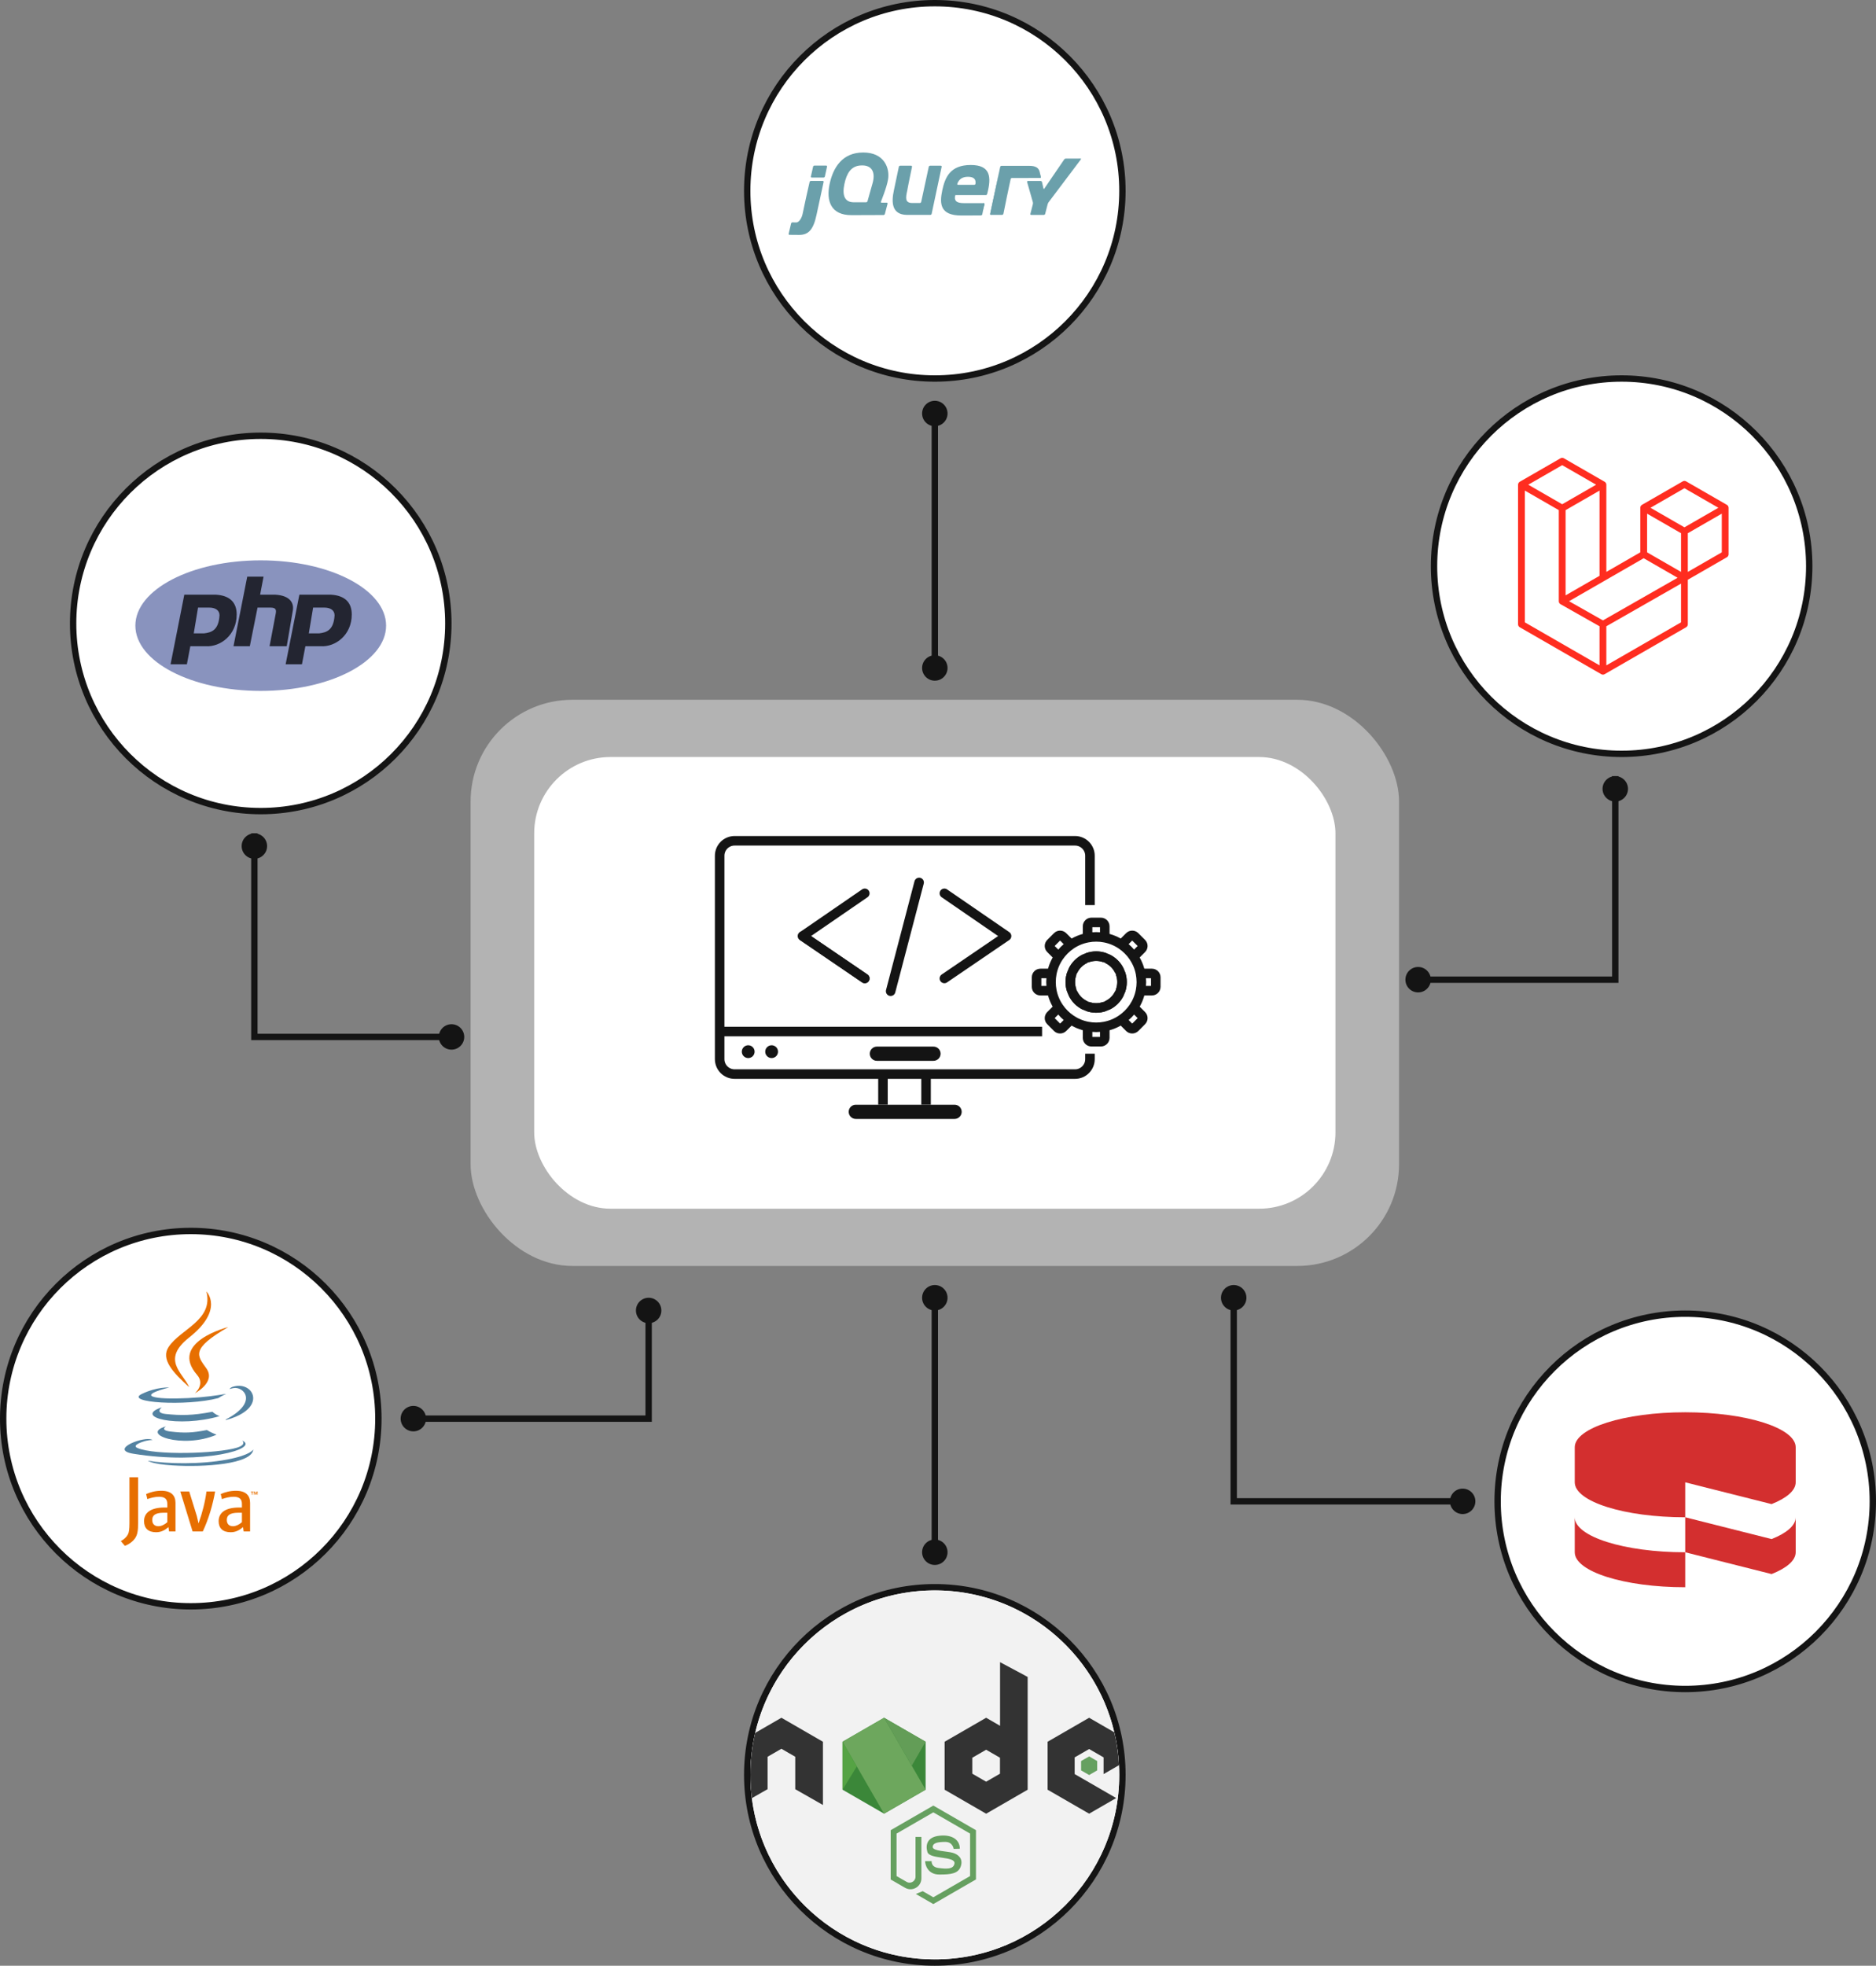 <svg width="295" height="309" viewBox="0 0 295 309" fill="none" xmlns="http://www.w3.org/2000/svg">
<rect x="0" y="0" width="295" height="309" fill="#808080" stroke="none"/>
<path d="M194 203L194 236L230 236" stroke="#141414"/>
<circle cx="194" cy="204" r="2" fill="#141414"/>
<circle cx="230" cy="236" r="2" fill="#141414"/>
<path d="M147 243L147 203" stroke="#141414"/>
<circle cx="147" cy="204" r="2" fill="#141414"/>
<circle cx="147" cy="244" r="2" fill="#141414"/>
<path d="M147 104L147 64" stroke="#141414"/>
<circle cx="147" cy="65" r="2" fill="#141414"/>
<circle cx="147" cy="105" r="2" fill="#141414"/>
<path d="M72 163H40V131" stroke="#141414"/>
<circle cx="40" cy="133" r="2" fill="#141414"/>
<circle cx="71" cy="163" r="2" fill="#141414"/>
<path d="M222 154H254V122" stroke="#141414"/>
<circle cx="2" cy="2" r="2" transform="matrix(-1 0 0 1 256 122)" fill="#141414"/>
<circle cx="2" cy="2" r="2" transform="matrix(-1 0 0 1 225 152)" fill="#141414"/>
<path d="M102 206L102 223L65 223" stroke="#141414"/>
<circle cx="102" cy="206" r="2" fill="#141414"/>
<circle cx="65" cy="223" r="2" fill="#141414"/>
<circle cx="147" cy="279" r="29.5" fill="white" stroke="#141414"/>
<g clip-path="url(#clip0_937_232)">
<path d="M176 279C176 295.015 163.015 308 147 308C132.223 308 120.027 296.949 118.23 282.659C118.077 281.445 118 280.222 118 279C118 276.731 118.26 274.52 118.753 272.401C121.742 259.565 133.254 250 147 250C160.712 250 172.201 259.516 175.221 272.305C175.623 274.002 175.868 275.733 175.959 277.476C175.987 277.984 176 278.492 176 279Z" fill="#F2F2F2"/>
<path d="M145.551 281.329V273.788L139.021 270.02L132.491 273.788V281.329L139.021 285.099L145.551 281.329Z" fill="#3B8739"/>
<path d="M171.265 280.184L175.52 282.642L171.265 285.099L164.735 281.329V273.791L171.265 270.02L175.221 272.305C175.624 274.002 175.869 275.733 175.959 277.476L173.54 278.874V276.248L171.265 274.936L168.991 276.248V278.874L171.265 280.184Z" fill="#333333"/>
<path d="M172.534 278.291V276.826L171.268 276.094L169.999 276.826V278.291L171.268 279.023L172.534 278.291Z" fill="#66A060"/>
<path d="M129.407 273.791V283.732L125.051 281.249V276.15L122.877 274.894L120.703 276.15V281.246L118.23 282.657C118.077 281.445 118 280.222 118 279C118 276.731 118.26 274.52 118.753 272.401L122.877 270.02L129.407 273.791Z" fill="#333333"/>
<path d="M139.018 270.018L145.548 281.326L139.018 285.097L132.491 273.788L139.018 270.018Z" fill="#6DA75D"/>
<path d="M132.491 281.329L134.732 277.672L132.491 273.788V281.329Z" fill="#55A344"/>
<path d="M143.372 277.558L145.548 273.788L139.021 270.02L143.372 277.558Z" fill="#639D57"/>
<path d="M157.259 261.28V271.284L155.069 270.02L148.54 273.791V281.331L155.069 285.102L161.599 281.331V263.604L157.259 261.28ZM157.246 278.814L155.069 280.07L152.893 278.814V276.303L155.069 275.047L157.246 276.303V278.814Z" fill="#333333"/>
<path d="M149.963 290.636C149.963 290.636 149.834 289.535 148.656 289.535C147.477 289.535 146.67 289.69 146.67 290.342C146.67 290.994 148.963 290.994 149.834 291.252C150.706 291.508 151.475 292.176 151.09 293.354C150.706 294.533 149.528 294.662 147.707 294.662C145.886 294.662 145.476 293.15 145.476 292.56H146.502C146.502 292.56 146.374 293.483 147.578 293.635C148.782 293.787 149.935 293.875 150.09 292.944C150.296 291.714 146.193 292.328 145.835 291.123C145.53 290.105 145.706 288.766 147.756 288.56C149.806 288.354 150.933 289.261 150.933 290.61L149.963 290.636Z" fill="#66A060"/>
<path d="M140.058 295.441L142.324 296.748C143.464 297.406 144.888 296.583 144.888 295.268V288.753H143.965V295.01C143.965 295.727 143.188 296.178 142.564 295.817L140.983 294.904V288.227L146.765 284.89L152.547 288.227V294.904L146.765 298.241L145.099 297.279L144.011 297.718L146.765 299.306L153.471 295.435V287.693L146.765 283.823L140.06 287.693L140.058 295.441Z" fill="#66A060"/>
</g>
<circle cx="147" cy="30" r="29.5" fill="white" stroke="#141414"/>
<g clip-path="url(#clip1_937_232)">
<path d="M137.147 29.031L137.147 29.031L136.779 30.333L137.147 29.031ZM138.932 33.802H138.932L136.507 33.811L138.932 33.802ZM139.144 33.637L139.567 32.026L139.144 33.637V33.637ZM146.051 26.217L145.453 28.981L146.051 26.217V26.217Z" fill="#6BA0AB"/>
<path d="M147.939 26.05H146.256C146.163 26.05 146.07 26.125 146.05 26.216L145.453 28.98L144.855 31.744C144.835 31.836 144.743 31.91 144.65 31.91H143.458C142.28 31.91 142.416 31.095 142.658 29.979L142.665 29.945L142.691 29.804C142.693 29.795 142.695 29.786 142.696 29.778L142.75 29.491L142.808 29.184C142.825 29.091 142.852 28.956 142.869 28.871L143.141 27.544L143.413 26.217C143.431 26.125 143.37 26.05 143.277 26.05H141.549C141.456 26.05 141.363 26.125 141.344 26.216L140.973 27.979L140.602 29.741C140.601 29.741 140.601 29.742 140.601 29.743L140.567 29.907C140.139 31.86 140.252 33.723 142.577 33.781C142.615 33.782 142.645 33.782 142.645 33.782H146.294C146.388 33.782 146.48 33.707 146.5 33.616L147.287 29.916L148.074 26.217C148.093 26.125 148.032 26.05 147.939 26.05ZM154.653 31.93C154.746 31.93 154.807 32.005 154.788 32.096L154.625 32.895M154.462 33.694L154.625 32.895L154.462 33.694L154.462 33.694ZM154.257 33.862L154.258 33.862C153.763 33.866 152.274 33.877 151.156 33.877C152.517 33.877 154.257 33.862 154.257 33.862ZM150.152 30.901C150.15 30.814 150.25 30.663 150.343 30.663L150.133 30.659C150.038 31.612 150.152 30.901 150.152 30.901Z" fill="#6BA0AB"/>
<path d="M154.653 31.93C154.746 31.93 154.808 32.005 154.789 32.096L154.625 32.895L154.599 33.025M154.258 33.862C153.896 33.865 152.999 33.872 152.105 33.875C152.999 33.872 153.895 33.865 154.258 33.862ZM154.462 33.694L154.599 33.025L154.462 33.695L154.462 33.694ZM126.787 30.921L127.048 29.762L126.749 31.087L126.462 32.436L126.714 31.253C126.733 31.162 126.766 31.012 126.787 30.921ZM129.915 26.031H128.067C127.974 26.031 127.881 26.105 127.86 26.196L127.685 26.97L127.509 27.744C127.489 27.835 127.548 27.909 127.642 27.909H129.504C129.598 27.909 129.69 27.835 129.71 27.743L129.88 26.97L130.049 26.197V26.197C130.069 26.105 130.009 26.031 129.915 26.031ZM129.513 28.604V28.604L128.971 31.111L129.513 28.604ZM124.144 36.913C124.144 36.913 125.076 36.925 125.668 36.925C125.218 36.925 124.475 36.916 124.144 36.913L124.144 36.913H124.144Z" fill="#6BA0AB"/>
<path d="M129.38 28.438H127.517C127.423 28.438 127.33 28.512 127.31 28.604L127.048 29.762L126.787 30.921C126.766 31.012 126.733 31.162 126.714 31.254L126.462 32.436L126.211 33.619C126.191 33.71 126.151 33.858 126.121 33.947C126.121 33.947 125.773 34.982 125.188 34.97C125.164 34.97 125.14 34.969 125.115 34.969C124.832 34.963 124.609 34.959 124.609 34.959H124.609C124.516 34.958 124.422 35.031 124.4 35.121L124.207 35.933L124.014 36.745C123.992 36.836 124.051 36.91 124.144 36.912C124.475 36.916 125.218 36.925 125.668 36.925C127.129 36.925 127.9 36.115 128.394 33.785L128.972 31.111L129.514 28.603C129.533 28.512 129.473 28.438 129.38 28.438ZM155.84 33.782C155.747 33.782 155.686 33.707 155.706 33.616L157.107 27.052" fill="#6BA0AB"/>
<path d="M155.726 33.699C155.714 33.653 155.721 33.541 155.741 33.45L156.406 30.334L155.705 33.616C155.686 33.707 155.746 33.782 155.839 33.782H156.009C155.916 33.782 155.737 33.745 155.726 33.699ZM157.676 33.745C157.626 33.765 157.507 33.782 157.414 33.782H157.584C157.677 33.782 157.769 33.707 157.787 33.616L157.821 33.449C157.803 33.541 157.727 33.724 157.676 33.745ZM158.071 32.215L158.321 30.979C158.321 30.979 158.321 30.98 158.32 30.981L158.071 32.215ZM163.6 27.492L163.677 27.811C163.698 27.902 163.639 27.976 163.546 27.977M158.321 30.979C158.34 30.887 158.37 30.739 158.39 30.648L158.657 29.396L158.354 30.814L158.321 30.979ZM157.13 26.945C157.111 27.033 157.087 27.145 157.071 27.219L156.406 30.334L157.107 27.052L157.13 26.945Z" fill="#6BA0AB"/>
<path d="M163.677 27.811L163.599 27.492L163.523 27.165L163.484 27C163.333 26.412 162.889 26.073 161.925 26.073L160.424 26.071L159.041 26.07H157.485C157.391 26.07 157.299 26.144 157.28 26.236L157.211 26.561L157.13 26.945L157.107 27.052L156.407 30.334L155.742 33.45C155.722 33.541 155.715 33.653 155.727 33.699C155.738 33.745 155.917 33.782 156.011 33.782H157.415C157.508 33.782 157.627 33.765 157.677 33.745C157.728 33.724 157.803 33.541 157.822 33.449L158.072 32.215L158.322 30.981C158.322 30.98 158.322 30.979 158.322 30.979L158.356 30.814L158.658 29.397L158.926 28.145C158.945 28.054 159.037 27.979 159.131 27.979L163.547 27.977C163.639 27.976 163.698 27.902 163.677 27.811Z" fill="#6BA0AB"/>
<path d="M169.362 24.927C169.269 24.928 169.116 24.928 169.022 24.928H167.609C167.515 24.928 167.395 24.992 167.343 25.069L164.217 29.648C164.164 29.726 164.104 29.714 164.084 29.623L163.853 28.614C163.832 28.523 163.739 28.448 163.646 28.448H161.636C161.543 28.448 161.487 28.522 161.513 28.612L162.413 31.766C162.439 31.856 162.441 32.004 162.418 32.094L162.025 33.621C162.001 33.712 162.059 33.786 162.153 33.786H164.139C164.232 33.786 164.328 33.712 164.351 33.621L164.743 32.094C164.767 32.004 164.831 31.868 164.888 31.794L169.963 25.059C170.019 24.984 169.989 24.923 169.895 24.924L169.362 24.927ZM153.397 28.878L153.397 28.876C153.385 28.977 153.291 29.052 153.198 29.052H150.65C150.562 29.052 150.517 28.992 150.53 28.918C150.531 28.916 150.532 28.914 150.533 28.912C150.533 28.912 150.532 28.913 150.531 28.913C150.531 28.91 150.531 28.907 150.532 28.905C150.532 28.905 150.538 28.887 150.544 28.861C150.787 28.214 151.283 27.79 152.215 27.79C153.264 27.79 153.468 28.302 153.397 28.878ZM152.65 25.937C149.379 25.937 148.604 27.922 148.17 29.926C147.735 31.968 147.772 33.877 151.156 33.877H151.276C151.287 33.877 151.298 33.877 151.309 33.877H151.528C151.541 33.877 151.553 33.877 151.567 33.877L151.669 33.876H151.693C151.827 33.876 151.963 33.875 152.099 33.875H152.106C153 33.871 153.896 33.865 154.259 33.862C154.352 33.86 154.443 33.786 154.462 33.695L154.599 33.025L154.626 32.895L154.789 32.096C154.808 32.005 154.747 31.93 154.653 31.93H151.611C150.401 31.93 150.042 31.608 150.174 30.663H155.038L155.037 30.663C155.038 30.663 155.039 30.663 155.04 30.663C155.118 30.661 155.189 30.608 155.217 30.537C155.223 30.523 155.227 30.509 155.229 30.494L155.229 30.495C155.95 27.772 155.743 25.937 152.65 25.937ZM137.193 28.868L137.147 29.03L137.147 29.031L136.779 30.332L136.412 31.634C136.387 31.724 136.29 31.797 136.196 31.797H134.253C132.778 31.797 132.419 30.644 132.778 28.943C133.137 27.204 133.841 26.122 135.292 26.013C137.275 25.863 137.672 27.258 137.193 28.868ZM138.526 31.697C138.526 31.697 139.442 29.472 139.65 28.187C139.935 26.466 139.074 23.971 135.747 23.971C132.438 23.971 131.002 26.353 130.454 28.943C129.906 31.551 130.624 33.839 133.913 33.82L136.508 33.811L138.933 33.802C139.027 33.801 139.122 33.727 139.146 33.637L139.569 32.025C139.592 31.935 139.535 31.86 139.442 31.86L139.037 31.858L138.632 31.856C138.553 31.855 138.507 31.803 138.517 31.735C138.518 31.722 138.522 31.71 138.527 31.698H138.526V31.697Z" fill="#6BA0AB"/>
<path d="M154.903 30.208C154.903 30.269 154.853 30.319 154.791 30.319C154.73 30.319 154.68 30.269 154.68 30.208C154.68 30.146 154.73 30.096 154.791 30.096C154.853 30.096 154.903 30.146 154.903 30.208Z" fill="#6BA0AB"/>
</g>
<rect opacity="0.4" x="74" y="110" width="146" height="89" rx="16" fill="white"/>
<rect x="84" y="119" width="126" height="71" rx="12" fill="white"/>
<circle cx="265" cy="236" r="29.5" fill="white" stroke="#141414"/>
<g clip-path="url(#clip2_937_232)">
<path d="M282.371 244.006V238.505C282.371 239.801 280.952 240.991 278.584 241.932L265 238.505V244.006L278.584 247.433C280.952 246.493 282.371 245.303 282.371 244.006Z" fill="#D32F2F"/>
<path d="M278.584 236.435C280.952 235.489 282.371 234.304 282.371 233.007V227.499C282.371 224.468 274.59 222 265 222C255.402 222 247.629 224.467 247.629 227.498V233.007C247.629 236.043 255.407 238.507 265 238.507V233.01L278.584 236.435ZM265 249.504V244.006C255.402 244.006 247.629 241.538 247.629 238.508V244.006C247.629 247.042 255.402 249.504 265 249.504Z" fill="#D32F2F"/>
</g>
<circle cx="30" cy="223" r="29.5" fill="white" stroke="#141414"/>
<g clip-path="url(#clip3_937_232)">
<path d="M39.598 234.542H39.447V234.457H39.853V234.542H39.703V234.962H39.598V234.542ZM40.407 234.564H40.405L40.255 234.962H40.187L40.039 234.564H40.037V234.962H39.938V234.457H40.084L40.221 234.815L40.358 234.457H40.504V234.962H40.407L40.407 234.564Z" fill="#E76F00"/>
<path d="M26.11 224.218C26.11 224.218 25.061 224.828 26.856 225.034C29.03 225.282 30.141 225.246 32.536 224.793C32.536 224.793 33.166 225.188 34.046 225.53C28.675 227.832 21.892 225.397 26.11 224.218ZM25.453 221.215C25.453 221.215 24.278 222.085 26.073 222.271C28.396 222.51 30.23 222.53 33.403 221.919C33.403 221.919 33.842 222.364 34.532 222.607C28.039 224.506 20.807 222.757 25.453 221.215Z" fill="#5382A1"/>
<path d="M30.986 216.12C32.309 217.643 30.638 219.014 30.638 219.014C30.638 219.014 33.998 217.28 32.455 215.108C31.014 213.082 29.909 212.076 35.892 208.606C35.892 208.606 26.5 210.951 30.986 216.12Z" fill="#E76F00"/>
<path d="M38.088 226.44C38.088 226.44 38.864 227.079 37.234 227.573C34.134 228.512 24.332 228.796 21.609 227.611C20.631 227.185 22.466 226.594 23.044 226.47C23.646 226.339 23.99 226.364 23.99 226.364C22.901 225.597 16.954 227.869 20.969 228.52C31.918 230.296 40.929 227.721 38.088 226.44ZM26.614 218.103C26.614 218.103 21.628 219.287 24.848 219.717C26.208 219.899 28.919 219.858 31.443 219.646C33.507 219.472 35.578 219.102 35.578 219.102C35.578 219.102 34.851 219.414 34.325 219.773C29.262 221.105 19.481 220.485 22.296 219.123C24.678 217.972 26.614 218.103 26.614 218.103ZM35.558 223.102C40.705 220.428 38.325 217.857 36.664 218.204C36.257 218.288 36.075 218.362 36.075 218.362C36.075 218.362 36.227 218.125 36.515 218.023C39.801 216.867 42.328 221.43 35.455 223.237C35.455 223.237 35.534 223.166 35.558 223.102Z" fill="#5382A1"/>
<path d="M32.455 203.003C32.455 203.003 35.305 205.854 29.751 210.239C25.297 213.756 28.735 215.761 29.749 218.053C27.15 215.707 25.242 213.642 26.522 211.72C28.4 208.9 33.605 207.532 32.455 203.003Z" fill="#E76F00"/>
<path d="M27.12 230.349C32.06 230.665 39.646 230.174 39.826 227.836C39.826 227.836 39.481 228.722 35.743 229.426C31.526 230.22 26.326 230.127 23.241 229.618C23.241 229.618 23.873 230.141 27.12 230.349Z" fill="#5382A1"/>
<path d="M26.31 239.281C25.844 239.686 25.352 239.913 24.91 239.913C24.279 239.913 23.939 239.535 23.939 238.928C23.939 238.272 24.304 237.793 25.768 237.793H26.31L26.31 239.281ZM27.596 240.732V236.241C27.596 235.094 26.942 234.337 25.364 234.337C24.443 234.337 23.636 234.564 22.98 234.854L23.169 235.649C23.686 235.46 24.354 235.283 25.01 235.283C25.919 235.283 26.31 235.649 26.31 236.406V236.973H25.856C23.648 236.973 22.652 237.831 22.652 239.117C22.652 240.228 23.308 240.859 24.544 240.859C25.339 240.859 25.932 240.531 26.486 240.051L26.587 240.733L27.596 240.732ZM31.888 240.732H30.284L28.354 234.45H29.754L30.952 238.31L31.218 239.471C31.824 237.793 32.253 236.09 32.467 234.45H33.83C33.464 236.519 32.807 238.79 31.888 240.732ZM38.041 239.281C37.574 239.686 37.081 239.913 36.639 239.913C36.009 239.913 35.668 239.535 35.668 238.928C35.668 238.272 36.034 237.793 37.498 237.793H38.041V239.281ZM39.326 240.732V236.241C39.326 235.094 38.67 234.337 37.094 234.337C36.173 234.337 35.365 234.564 34.71 234.854L34.899 235.649C35.416 235.46 36.085 235.283 36.741 235.283C37.649 235.283 38.041 235.649 38.041 236.406V236.973H37.586C35.377 236.973 34.381 237.831 34.381 239.117C34.381 240.228 35.037 240.859 36.273 240.859C37.068 240.859 37.661 240.531 38.216 240.051L38.317 240.733L39.326 240.732ZM21.242 241.799C20.875 242.334 20.283 242.758 19.635 242.997L19 242.25C19.493 241.997 19.917 241.588 20.113 241.207C20.283 240.869 20.354 240.432 20.354 239.388V232.216H21.72V239.29C21.72 240.686 21.608 241.249 21.242 241.799Z" fill="#E76F00"/>
</g>
<circle cx="41" cy="98" r="29.5" fill="white" stroke="#141414"/>
<path d="M41 108.607C51.888 108.607 60.714 104.012 60.714 98.344C60.714 92.677 51.888 88.082 41 88.082C30.112 88.082 21.286 92.677 21.286 98.344C21.286 104.012 30.112 108.607 41 108.607Z" fill="#8993BE"/>
<path fill-rule="evenodd" clip-rule="evenodd" d="M26.822 104.421L28.982 93.483H33.978C36.139 93.618 37.219 94.699 37.219 96.589C37.219 99.83 34.653 101.72 32.358 101.585H29.927L29.387 104.421H26.822ZM30.468 99.56L31.143 95.509H32.898C33.843 95.509 34.518 95.914 34.518 96.724C34.383 99.02 33.303 99.425 32.088 99.56H30.468ZM36.717 101.585L38.877 90.648H41.443L40.903 93.483H43.333C45.494 93.618 46.304 94.699 46.034 96.049L45.089 101.585H42.388L43.333 96.589C43.468 95.914 43.468 95.509 42.523 95.509H40.498L39.283 101.585H36.717ZM44.916 104.421L47.076 93.483H52.072C54.233 93.618 55.313 94.699 55.313 96.589C55.313 99.83 52.747 101.72 50.452 101.585H48.021L47.481 104.421H44.916ZM48.561 99.56L49.237 95.509H50.992C51.937 95.509 52.612 95.914 52.612 96.724C52.477 99.02 51.397 99.425 50.182 99.56H48.562H48.561Z" fill="#232531"/>
<circle cx="255" cy="89" r="29.5" fill="white" stroke="#141414"/>
<path d="M271.798 79.68C271.81 79.725 271.816 79.772 271.817 79.819V87.133C271.817 87.227 271.792 87.32 271.745 87.401C271.698 87.482 271.63 87.549 271.549 87.596L265.409 91.131V98.137C265.409 98.327 265.308 98.503 265.143 98.599L252.327 105.977C252.298 105.993 252.266 106.004 252.234 106.015C252.222 106.019 252.211 106.027 252.198 106.03C252.109 106.053 252.014 106.053 251.925 106.03C251.91 106.026 251.897 106.018 251.883 106.013C251.853 106.002 251.823 105.993 251.795 105.977L238.982 98.599C238.901 98.552 238.833 98.485 238.786 98.404C238.739 98.323 238.714 98.231 238.714 98.137V76.193C238.714 76.145 238.721 76.098 238.733 76.053C238.737 76.038 238.746 76.024 238.752 76.008C238.762 75.98 238.771 75.952 238.786 75.926C238.796 75.908 238.81 75.894 238.822 75.878C238.838 75.857 238.852 75.835 238.87 75.816C238.885 75.801 238.905 75.79 238.922 75.776C238.942 75.76 238.959 75.743 238.981 75.73L245.388 72.042C245.469 71.995 245.561 71.971 245.655 71.971C245.749 71.971 245.84 71.995 245.922 72.042L252.328 75.73H252.329C252.351 75.744 252.369 75.76 252.388 75.776C252.405 75.789 252.425 75.801 252.44 75.816C252.459 75.835 252.472 75.857 252.488 75.878C252.499 75.894 252.515 75.908 252.524 75.926C252.539 75.952 252.548 75.98 252.559 76.008C252.564 76.024 252.573 76.038 252.577 76.054C252.59 76.099 252.596 76.146 252.596 76.193V89.899L257.935 86.825V79.818C257.935 79.772 257.941 79.724 257.953 79.68C257.958 79.664 257.967 79.65 257.972 79.634C257.983 79.606 257.992 79.578 258.007 79.552C258.017 79.534 258.031 79.52 258.043 79.504C258.059 79.483 258.072 79.461 258.091 79.442C258.106 79.427 258.125 79.416 258.143 79.402C258.163 79.386 258.18 79.369 258.201 79.356L264.609 75.668C264.69 75.621 264.782 75.596 264.876 75.596C264.97 75.596 265.062 75.621 265.143 75.668L271.549 79.356C271.572 79.37 271.589 79.386 271.609 79.402C271.626 79.415 271.645 79.427 271.661 79.442C271.679 79.461 271.693 79.483 271.709 79.504C271.721 79.52 271.735 79.534 271.745 79.552C271.76 79.578 271.769 79.606 271.779 79.634C271.785 79.65 271.794 79.664 271.798 79.68ZM270.749 86.825V80.742L268.507 82.033L265.409 83.816V89.899L270.749 86.825H270.749ZM264.342 97.828V91.741L261.295 93.481L252.595 98.447V104.591L264.342 97.828ZM239.782 77.116V97.828L251.527 104.59V98.447L245.392 94.975L245.39 94.973L245.387 94.972C245.366 94.96 245.349 94.943 245.33 94.928C245.313 94.915 245.294 94.904 245.279 94.889L245.278 94.887C245.26 94.871 245.248 94.85 245.234 94.831C245.22 94.813 245.204 94.798 245.194 94.779L245.193 94.777C245.181 94.757 245.174 94.733 245.165 94.711C245.156 94.691 245.145 94.672 245.14 94.651C245.133 94.625 245.132 94.598 245.129 94.572C245.126 94.552 245.121 94.532 245.121 94.512V80.19L242.024 78.406L239.782 77.116ZM245.656 73.12L240.318 76.193L245.654 79.266L250.992 76.192L245.654 73.12H245.656ZM248.432 92.296L251.528 90.513V77.116L249.286 78.407L246.189 80.19V93.587L248.432 92.296ZM264.876 76.746L259.539 79.819L264.876 82.891L270.213 79.818L264.876 76.746ZM264.342 83.816L261.245 82.033L259.003 80.742V86.825L262.099 88.608L264.342 89.899V83.816ZM252.061 97.523L259.889 93.054L263.803 90.821L258.469 87.75L252.329 91.285L246.732 94.507L252.061 97.523Z" fill="#FF2D20"/>
<path d="M163.867 162.15H113.167" stroke="#141414" stroke-width="1.5" stroke-miterlimit="10"/>
<path d="M135.989 140.423L126.208 147.144L135.989 153.807" stroke="#141414" stroke-width="1.5" stroke-linecap="round" stroke-linejoin="round"/>
<path d="M148.501 140.423L158.282 147.144L148.501 153.807" stroke="#141414" stroke-width="1.5" stroke-linecap="round" stroke-linejoin="round"/>
<path d="M126.208 147.144L135.989 153.807" stroke="#141414" stroke-width="1.5" stroke-linecap="round" stroke-linejoin="round"/>
<path d="M144.531 138.713L140.054 155.812" stroke="#141414" stroke-width="1.5" stroke-linecap="round" stroke-linejoin="round"/>
<path d="M179.348 153.02C179.167 152.064 178.787 151.179 178.265 150.404V150.398C177.749 149.645 177.1 148.996 176.347 148.485C175.566 147.957 174.676 147.584 173.725 147.402C173.285 147.314 172.834 147.27 172.378 147.27C171.916 147.27 171.46 147.314 171.02 147.402C170.069 147.584 169.179 147.957 168.398 148.485C167.645 149.002 166.997 149.65 166.485 150.404C165.958 151.179 165.584 152.058 165.402 153.02C165.314 153.46 165.271 153.916 165.271 154.378C165.271 154.84 165.314 155.296 165.402 155.736C165.584 156.692 165.958 157.577 166.485 158.352C166.997 159.111 167.645 159.759 168.404 160.27C169.184 160.798 170.069 161.172 171.02 161.353C171.46 161.441 171.916 161.485 172.378 161.485C172.84 161.485 173.291 161.441 173.725 161.353C174.676 161.172 175.566 160.798 176.347 160.27C177.1 159.759 177.749 159.111 178.265 158.358C178.787 157.582 179.167 156.692 179.348 155.736C179.431 155.296 179.48 154.84 179.48 154.378C179.475 153.916 179.431 153.46 179.348 153.02ZM176.039 156.126C175.649 156.967 174.967 157.648 174.126 158.044C173.994 158.11 173.868 158.171 173.725 158.209C173.307 158.363 172.851 158.446 172.378 158.446C171.905 158.446 171.449 158.363 171.02 158.209C170.883 158.165 170.745 158.11 170.619 158.044C169.778 157.648 169.102 156.967 168.706 156.126C168.635 155.994 168.58 155.867 168.541 155.73C168.387 155.301 168.305 154.851 168.305 154.372C168.305 153.894 168.387 153.443 168.541 153.015C168.585 152.877 168.635 152.751 168.706 152.619C169.102 151.778 169.778 151.096 170.619 150.7C170.751 150.634 170.883 150.574 171.02 150.535C171.449 150.382 171.9 150.299 172.378 150.299C172.856 150.299 173.307 150.382 173.725 150.535C173.868 150.579 174 150.634 174.126 150.7C174.967 151.096 175.649 151.778 176.039 152.619C176.11 152.751 176.165 152.877 176.204 153.015C176.358 153.443 176.44 153.894 176.44 154.372C176.44 154.851 176.358 155.301 176.204 155.73C176.16 155.867 176.11 155.999 176.039 156.126Z" stroke="#141414" stroke-width="1.5" stroke-miterlimit="10" stroke-linejoin="round"/>
<path d="M168.541 155.73C168.387 155.301 168.299 154.845 168.299 154.372C168.299 153.9 168.387 153.443 168.541 153.02" stroke="#141414" stroke-width="1.5" stroke-miterlimit="10" stroke-linejoin="round"/>
<path d="M165.402 155.73H163.605C163.269 155.73 163 155.455 163 155.125V153.63C163 153.289 163.269 153.02 163.605 153.02H165.402" stroke="#141414" stroke-width="1.5" stroke-miterlimit="10" stroke-linejoin="round"/>
<path d="M179.348 153.02H181.14C181.47 153.02 181.745 153.289 181.745 153.63V155.125C181.745 155.455 181.47 155.73 181.14 155.73H179.348" stroke="#141414" stroke-width="1.5" stroke-miterlimit="10" stroke-linejoin="round"/>
<path d="M176.203 155.73C176.357 155.301 176.439 154.845 176.439 154.372C176.439 153.9 176.357 153.443 176.203 153.02" stroke="#141414" stroke-width="1.5" stroke-miterlimit="10" stroke-linejoin="round"/>
<path d="M166.485 150.403L165.21 149.128C164.973 148.897 164.973 148.512 165.21 148.276L166.27 147.215C166.507 146.979 166.892 146.979 167.128 147.215L168.398 148.485" stroke="#141414" stroke-width="1.5" stroke-miterlimit="10" stroke-linejoin="round"/>
<path d="M170.613 150.706C169.778 151.102 169.102 151.783 168.706 152.624" stroke="#141414" stroke-width="1.5" stroke-miterlimit="10" stroke-linejoin="round"/>
<path d="M176.039 156.126C175.649 156.967 174.967 157.648 174.126 158.044" stroke="#141414" stroke-width="1.5" stroke-miterlimit="10" stroke-linejoin="round"/>
<path d="M178.265 158.352L179.529 159.616C179.765 159.853 179.765 160.237 179.529 160.468L178.468 161.535C178.232 161.766 177.847 161.766 177.61 161.535L176.346 160.265" stroke="#141414" stroke-width="1.5" stroke-miterlimit="10" stroke-linejoin="round"/>
<path d="M171.02 147.402V145.61C171.02 145.269 171.289 145 171.625 145H173.12C173.45 145 173.725 145.269 173.725 145.61V147.402" stroke="#141414" stroke-width="1.5" stroke-miterlimit="10" stroke-linejoin="round"/>
<path d="M171.02 150.535C171.443 150.387 171.9 150.299 172.372 150.299C172.845 150.299 173.301 150.387 173.725 150.535" stroke="#141414" stroke-width="1.5" stroke-miterlimit="10" stroke-linejoin="round"/>
<path d="M173.725 161.348V163.145C173.725 163.475 173.45 163.75 173.12 163.75H171.625C171.289 163.75 171.02 163.475 171.02 163.145V161.348" stroke="#141414" stroke-width="1.5" stroke-miterlimit="10" stroke-linejoin="round"/>
<path d="M171.02 158.209C171.443 158.363 171.9 158.445 172.372 158.445C172.845 158.445 173.301 158.363 173.725 158.209" stroke="#141414" stroke-width="1.5" stroke-miterlimit="10" stroke-linejoin="round"/>
<path d="M166.485 158.346L165.21 159.616C164.973 159.853 164.973 160.237 165.21 160.468L166.27 161.535C166.507 161.766 166.892 161.766 167.128 161.535L168.403 160.265" stroke="#141414" stroke-width="1.5" stroke-miterlimit="10" stroke-linejoin="round"/>
<path d="M170.613 158.044C169.778 157.648 169.102 156.967 168.706 156.126" stroke="#141414" stroke-width="1.5" stroke-miterlimit="10" stroke-linejoin="round"/>
<path d="M176.346 148.485L177.61 147.215C177.847 146.979 178.232 146.979 178.468 147.215L179.529 148.276C179.765 148.512 179.765 148.897 179.529 149.128L178.265 150.398V150.403" stroke="#141414" stroke-width="1.5" stroke-miterlimit="10" stroke-linejoin="round"/>
<path d="M176.039 152.624C175.649 151.783 174.967 151.102 174.126 150.706" stroke="#141414" stroke-width="1.5" stroke-miterlimit="10" stroke-linejoin="round"/>
<path d="M171.396 165.631V166.491C171.396 167.788 170.346 168.839 169.052 168.839H115.513C114.217 168.839 113.167 167.788 113.167 166.491V134.515C113.167 133.218 114.217 132.168 115.513 132.168H169.052C170.346 132.168 171.396 133.218 171.396 134.515V142.279" stroke="#141414" stroke-width="1.5" stroke-miterlimit="10"/>
<path d="M117.655 166.322C118.21 166.322 118.66 165.871 118.66 165.316C118.66 164.76 118.21 164.31 117.655 164.31C117.099 164.31 116.649 164.76 116.649 165.316C116.649 165.871 117.099 166.322 117.655 166.322Z" fill="#141414"/>
<path d="M121.337 166.322C121.892 166.322 122.343 165.871 122.343 165.316C122.343 164.76 121.892 164.31 121.337 164.31C120.782 164.31 120.332 164.76 120.332 165.316C120.332 165.871 120.782 166.322 121.337 166.322Z" fill="#141414"/>
<path d="M146.791 164.518H137.889C137.273 164.518 136.772 165.019 136.772 165.636C136.772 166.253 137.273 166.754 137.889 166.754H146.791C147.408 166.754 147.908 166.253 147.908 165.636C147.908 165.019 147.408 164.518 146.791 164.518Z" fill="#141414"/>
<path d="M150.109 173.653H134.572C133.955 173.653 133.455 174.153 133.455 174.77C133.455 175.388 133.955 175.888 134.572 175.888H150.109C150.726 175.888 151.226 175.388 151.226 174.77C151.226 174.153 150.726 173.653 150.109 173.653Z" fill="#141414"/>
<path d="M138.846 168.839V173.653" stroke="#141414" stroke-width="1.5" stroke-miterlimit="10"/>
<path d="M145.621 168.839V173.653" stroke="#141414" stroke-width="1.5" stroke-miterlimit="10"/>
<defs>
<clipPath id="clip0_937_232">
<rect width="58" height="58" fill="white" transform="translate(118 250)"/>
</clipPath>
<clipPath id="clip1_937_232">
<rect width="46" height="12.954" fill="white" transform="translate(124 23.971)"/>
</clipPath>
<clipPath id="clip2_937_232">
<rect width="40" height="27.504" fill="white" transform="translate(245 222)"/>
</clipPath>
<clipPath id="clip3_937_232">
<rect width="21.504" height="40" fill="white" transform="translate(19 203)"/>
</clipPath>
</defs>
</svg>
